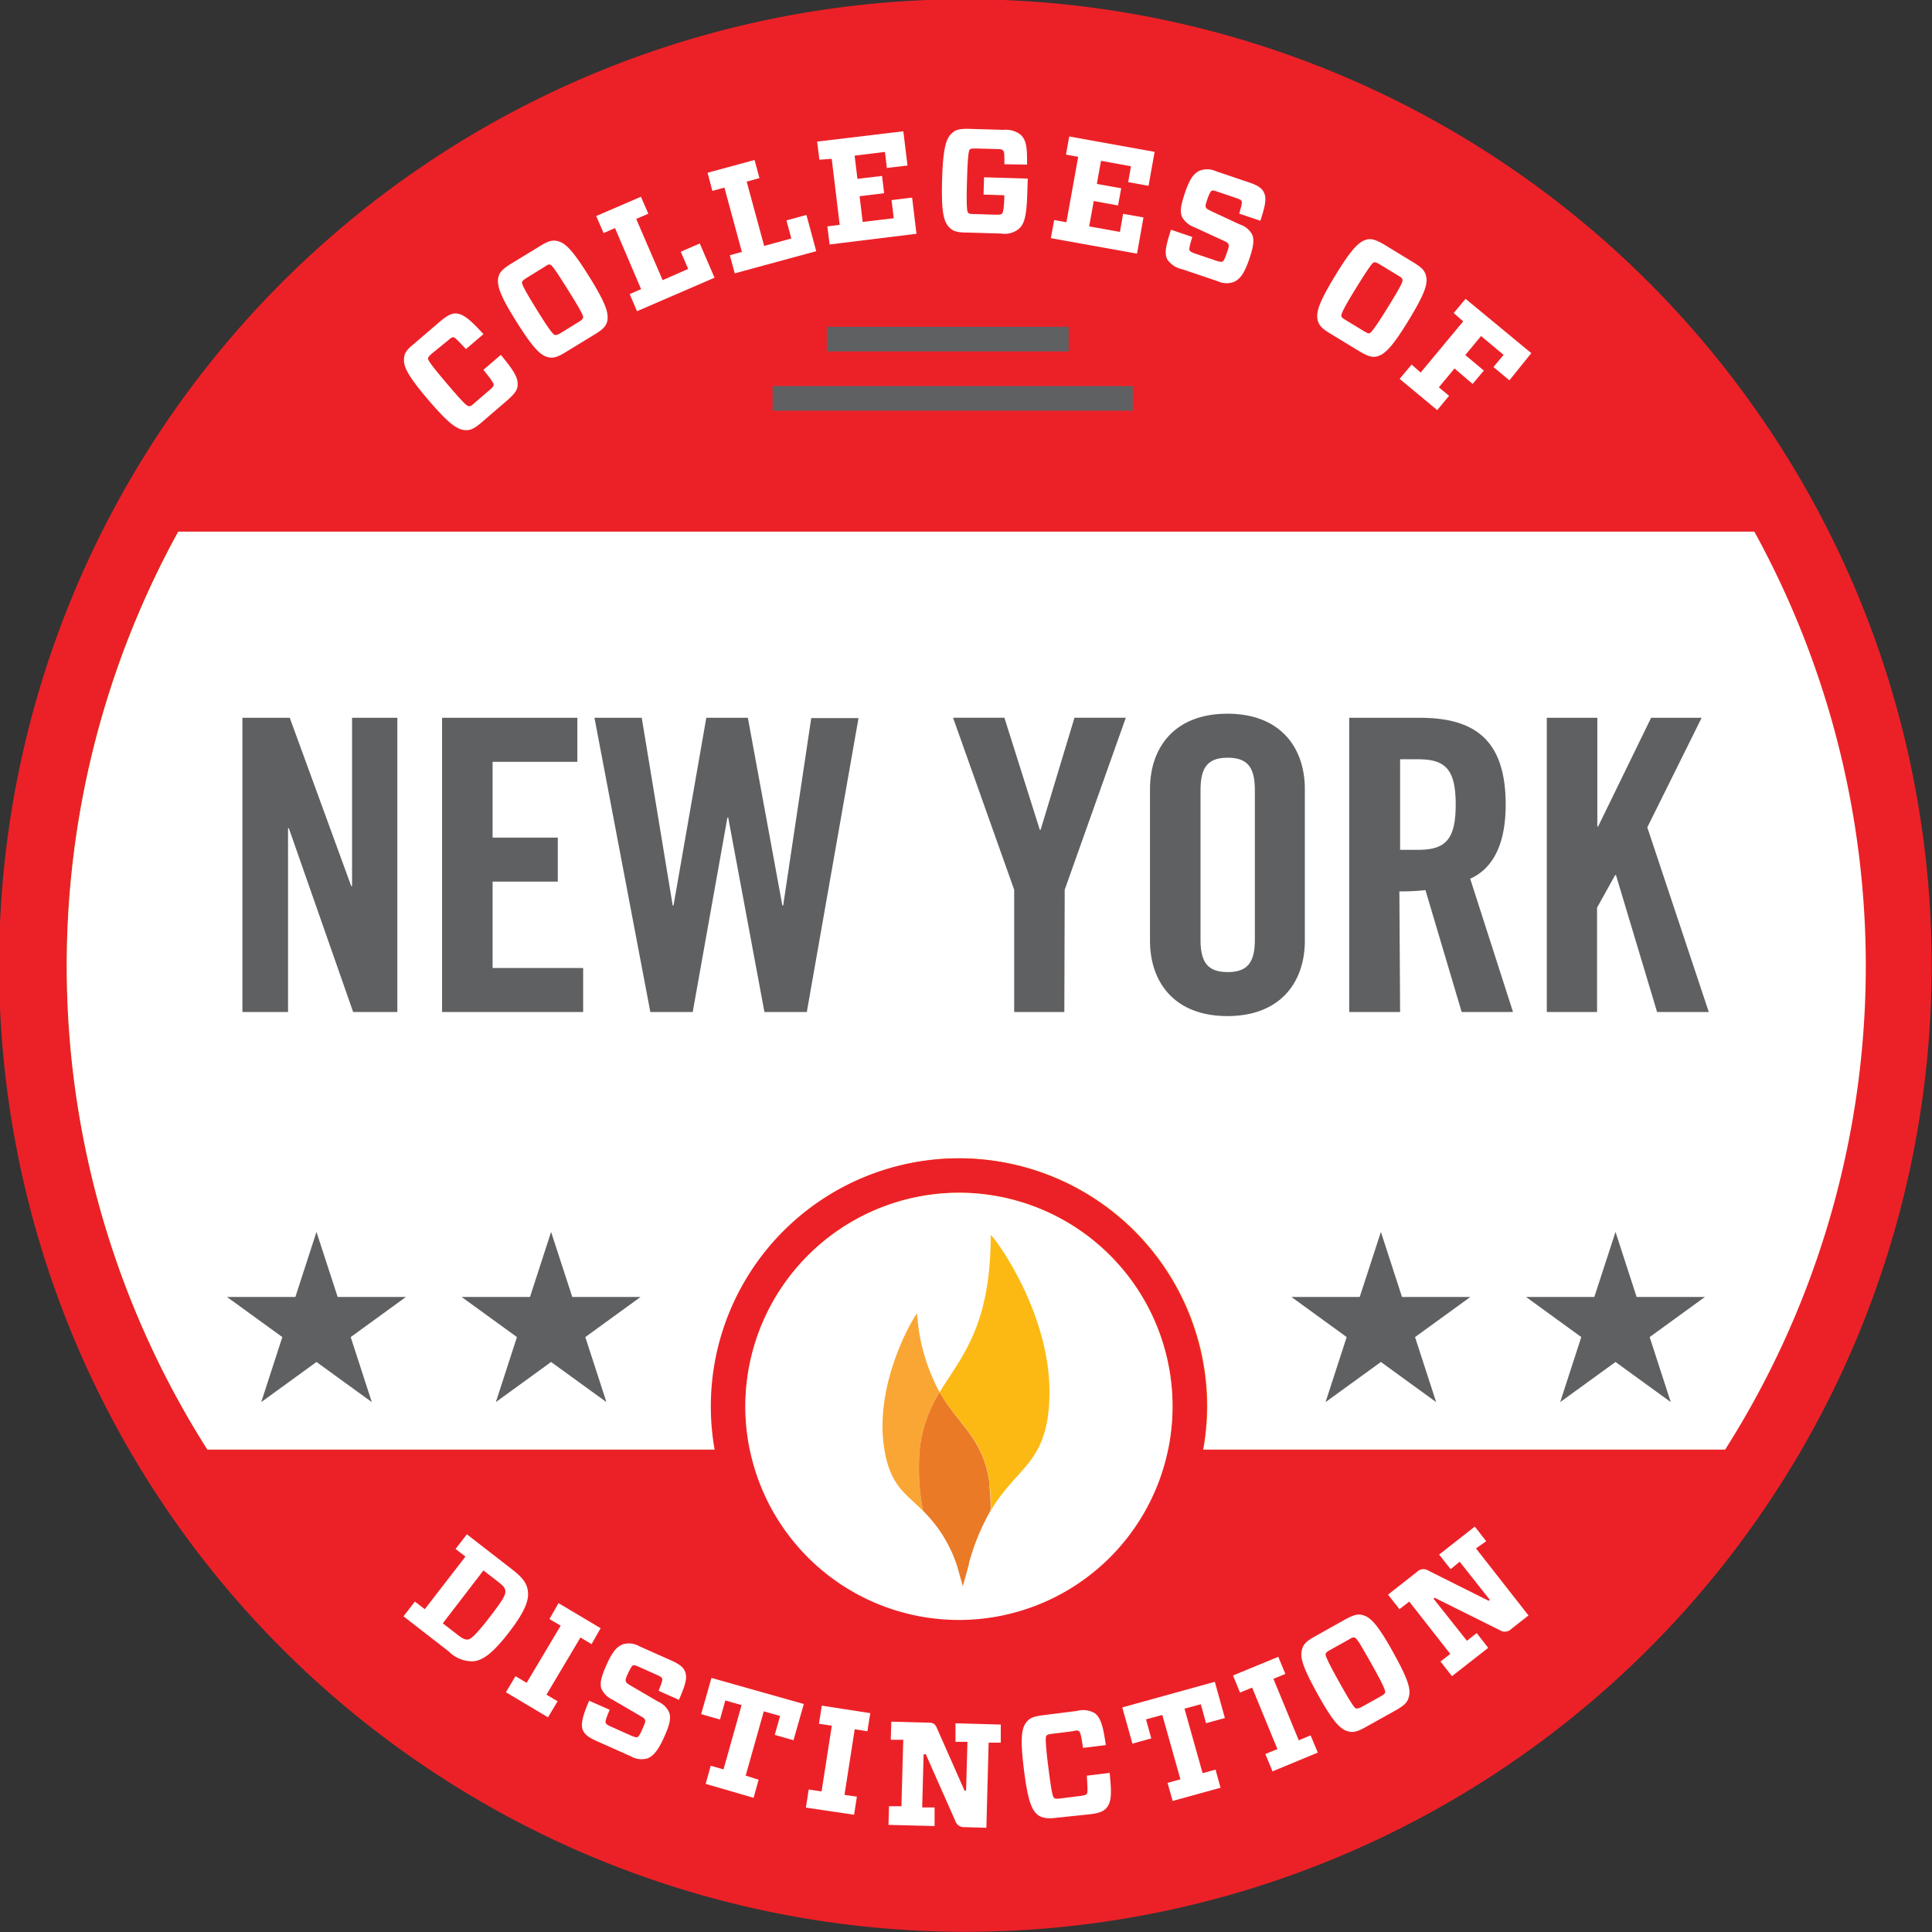 <svg xmlns="http://www.w3.org/2000/svg" viewBox="0 0 213.36 213.36"><rect x="0" y="0" width="213.36" height="213.36" fill="#333333" stroke="none"/><defs><style>.cls-1{fill:#ec2127}.cls-2{fill:#f08b1d}.cls-3{fill:#fff}</style></defs><g id="Layer_2" data-name="Layer 2"><g id="Layer_1-2" data-name="Layer 1"><path class="cls-1" d="M194.32 45.85a106.71 106.71 0 1 0 19 60.83 106.56 106.56 0 0 0-19-60.83M22.9 160.08a99.57 99.57 0 0 1-3.23-101.37h174a99.6 99.6 0 0 1-3.22 101.37z"/><path class="cls-2" d="M22.9 160.08a99.57 99.57 0 0 1-3.23-101.37h174a99.6 99.6 0 0 1-3.22 101.37z"/><path class="cls-2" d="M82.31 155.31a23.61 23.61 0 0 1 21.17-23.46 23.61 23.61 0 0 0-21.17 23.46m25.99-23.46a23.62 23.62 0 0 1 21.17 23.46 23.62 23.62 0 0 0-21.17-23.46"/><path class="cls-3" d="M193.69 58.71h-174a99.57 99.57 0 0 0 3.21 101.37H79a26.87 26.87 0 0 1-.45-4.77 27.39 27.39 0 0 1 54.78 0 26.87 26.87 0 0 1-.45 4.77h57.64a99.6 99.6 0 0 0 3.22-101.37"/><path class="cls-1" d="M105.89 131.72a23.59 23.59 0 1 1-23.58 23.59 23.62 23.62 0 0 1 23.58-23.59m0-3.8a27.39 27.39 0 1 0 27.39 27.39 27.39 27.39 0 0 0-27.39-27.39"/><path class="cls-3" d="M105.89 131.72a23.59 23.59 0 1 1-23.58 23.59 23.62 23.62 0 0 1 23.58-23.59"/><path d="M109.43 166.8c2.93-4.91 6.21-5.17 6.46-12.39.32-9.54-6.48-18.33-6.48-18 0 10.16-3.3 13.46-5.64 17.34 2.18 3.78 5 5.11 5.53 10.34a20.29 20.29 0 0 1 .13 2.7" style="fill:#fdb913"/><path d="M103.77 153.76a20.91 20.91 0 0 1-2.49-8.69c0-.26-4.64 7.08-3.69 14.45.57 4.45 2.32 5.33 4.34 7.32a24.36 24.36 0 0 1-.44-5.16 14.62 14.62 0 0 1 2.28-7.92" style="fill:#faa634"/><path d="M109.3 164.1c-.58-5.23-3.35-6.56-5.53-10.34a14.62 14.62 0 0 0-2.28 7.92 23.72 23.72 0 0 0 .44 5.16 15.13 15.13 0 0 1 3.78 6.14l.62 2.19.56-2c0-.12.06-.23.1-.35s0-.1 0-.12a24.68 24.68 0 0 1 2.41-5.89 20.21 20.21 0 0 0-.13-2.7" style="fill:#ea7a26"/><path class="cls-3" d="M58.3 175.74c.13 1-.36 2.29-2.1 4.54s-2.83 3.05-3.86 3.18a3.64 3.64 0 0 1-2.78-1.08l-5-3.88 1.26-1.63 1.09.84 4.49-5.81-1.09-.84 1.25-1.62 5 3.88c1.15.89 1.64 1.54 1.74 2.42zm-9.4 3.53 1.64 1.27c.55.42.8.55 1.13.52s.88-.5 2.38-2.44 1.81-2.51 1.76-2.92-.23-.55-.78-1l-1.64-1.27zm12.68 8.61-1.06 1.77-4.65-2.77 1.06-1.77 1.23.73 3.76-6.31-1.24-.73 1-1.76 4.65 2.77-1 1.76-1.23-.73-3.75 6.31zm9.92 6.31a2.36 2.36 0 0 1-1.85-.24l-3.76-1.68c-.89-.39-1.34-.74-1.54-1.24s-.1-1.34.71-3.21l2.27 1c-.43 1-.49 1.31-.44 1.44s.18.24.63.44l2.1.94c.44.19.63.24.77.2s.32-.34.6-1 .3-.72.23-.92-.24-.26-.64-.5l-2.91-1.7a2.56 2.56 0 0 1-1.24-1.19c-.21-.6-.07-1.28.56-2.69s1.12-2 1.82-2.26a2.33 2.33 0 0 1 1.81.23l3.5 1.56c.89.4 1.35.75 1.53 1.22.25.65.13 1.28-.67 3.13l-2.25-1c.39-.95.45-1.2.39-1.35s-.17-.22-.59-.41l-1.94-.87c-.39-.17-.55-.22-.68-.17s-.3.33-.56.89-.3.73-.22.91.2.23.64.5l2.91 1.7a2.36 2.36 0 0 1 1.21 1.17c.23.58.1 1.3-.53 2.71s-1.17 2.13-1.86 2.39zm12.28 2.35-.56 2-5.29-1.54.56-2 1.41.4 2-7.1-1.8-.51-.59 2.1-2.08-.59 1.14-4 10.2 2.88-1.14 4-2.07-.59.59-2.09-1.8-.51-2 7.1zm10.85 1.87-.31 2-5.32-.79.31-2 1.42.22 1.13-7.26-1.42-.22.32-2 5.35.83-.32 2-1.4-.22-1.13 7.25zm12.21-6.05h-1.32v-2.05l5 .14v2h-1.34l-.25 9.4-2.44-.07a1 1 0 0 1-1-.71l-3.25-7.34H102l-.16 5.87h1.37v2.06l-5.09-.13.06-2.06h1.37l.2-7.34h-1.38l.06-2 4.09.11c.6 0 .78.17 1 .72l3 6.79h.17zm9.79 8.39c-1.07.13-1.53 0-2-.3-.69-.54-1.12-1.56-1.55-5s-.27-4.58.27-5.26c.34-.44.76-.64 1.83-.77l3.73-.47a2.6 2.6 0 0 1 2 .25c.63.49.91 1.38 1.21 3.52l-2.52.31c-.2-1.39-.29-1.72-.44-1.84s-.26-.1-.71 0l-2.16.27c-.51.06-.63.11-.73.22s-.15.58.21 3.47.5 3.29.64 3.4.26.11.77.05l2.16-.27c.47-.06.59-.12.68-.23s.11-.41 0-2l2.52-.31c.24 2.23.21 3.17-.3 3.81-.33.44-.88.64-1.89.76zm17.61-5.32.55 2-5.29 1.46-.56-2 1.42-.39-2-7.11-1.8.49.58 2.1-2.08.58-1.12-4 10.22-2.83 1.11 4-2.08.57-.58-2.09-1.8.49 2 7.12zm10.5-3.78.79 1.9-5 2.07-.79-1.91 1.33-.55-2.79-6.79-1.34.55-.77-1.89 5-2.06.78 1.89-1.32.54 2.8 6.79zm3.84-12.82c1-.53 1.4-.61 1.93-.46.84.23 1.62 1 3.33 4.08s2 4.13 1.73 5c-.15.54-.45.87-1.4 1.41l-3.37 1.88c-.94.53-1.4.61-1.94.46-.84-.24-1.62-1-3.33-4.08s-2-4.14-1.73-5c.15-.53.47-.88 1.41-1.4zm1.19 9.85c.16 0 .29 0 .73-.24l1.9-1.06c.43-.24.54-.34.57-.49s-.08-.59-1.5-3.12-1.67-2.86-1.87-2.92-.28 0-.71.25l-1.9 1.06c-.44.24-.54.34-.59.48s.08.59 1.5 3.13 1.7 2.86 1.87 2.91zm11.43-16.21-1 .82-1.27-1.61 3.94-3.09 1.26 1.61-1.13.8 5.8 7.4-1.92 1.51a1 1 0 0 1-1.26.11l-7.18-3.57-.13.1 3.69 4.65 1.08-.85 1.27 1.63-4 3.13-1.27-1.62 1.08-.84-4.53-5.78-1.08.84-1.26-1.61 3.21-2.52a1 1 0 0 1 1.26-.12l6.64 3.32.13-.1zM53.16 46.67c-.82.7-1.25.87-1.81.83-.87-.07-1.79-.69-4.06-3.35s-2.75-3.68-2.67-4.54c0-.55.29-1 1.11-1.65l2.86-2.45c.77-.65 1.29-.93 1.8-.89.8.07 1.52.66 3 2.28l-1.93 1.65c-.94-1-1.2-1.28-1.38-1.3s-.27.06-.62.36L47.75 39c-.38.33-.46.44-.48.59s.2.56 2.09 2.78 2.21 2.47 2.4 2.48.28 0 .67-.37l1.65-1.42c.36-.3.43-.43.44-.56s-.13-.41-1.13-1.66l1.92-1.65c1.43 1.73 1.93 2.54 1.85 3.35 0 .55-.38 1-1.15 1.68zm6.48-19.5c.94-.58 1.37-.67 1.92-.55.84.19 1.65.94 3.51 3.93s2.15 4 2 4.89c-.13.54-.41.89-1.34 1.46l-3.28 2c-.92.57-1.37.67-1.91.55-.86-.2-1.67-1-3.51-3.93s-2.17-4-2-4.89c.13-.54.43-.89 1.34-1.46zM61.28 37c.16 0 .29 0 .72-.27l1.85-1.14c.42-.26.52-.37.55-.52s-.12-.58-1.64-3-1.81-2.79-2-2.84-.28 0-.69.28l-1.85 1.14c-.43.27-.53.37-.57.51s.11.59 1.64 3.06 1.81 2.69 1.99 2.78zm6.64-11.81-1.26.55-.82-1.88 4.94-2.13.82 1.87-1.34.58 2.92 6.76L76 29.7l-.82-1.9 2.1-.91 1.63 3.78-8.56 3.7-.81-1.89 1.26-.55zM80 20.72l-1.33.36-.53-2 5.19-1.41.54 2-1.41.39 1.93 7.1 3-.82-.54-2 2.21-.6 1.08 4-9 2.45-.54-2 1.33-.37zm10.49-3.08-.25-2 9.52-1.14.46 3.78-2.28.27-.21-1.77-3.35.41.31 2.56 2.72-.32.23 1.91-2.71.33.34 2.84 3.43-.41-.24-2 2.27-.28.48 4L91.62 27l-.25-2 1.36-.17-.88-7.29zm20.43.5c0-1.15 0-1.39-.16-1.53s-.22-.13-.71-.15l-2.19-.06c-.51 0-.64 0-.76.11s-.23.66-.31 3.47 0 3.34.11 3.49.24.16.75.17l2.27.07c.46 0 .62 0 .74-.13s.21-.57.25-1.7v-.32l-2.29-.07.05-1.91 4.83.14-.05 1.55c-.07 2.63-.34 3.48-.93 4a2.5 2.5 0 0 1-2 .52l-3.81-.11c-1.08 0-1.52-.19-1.9-.59-.6-.64-.87-1.71-.77-5.21s.43-4.57 1.07-5.16c.4-.38.85-.52 1.93-.49l3.77.11a2.67 2.67 0 0 1 1.93.56c.56.58.71 1.22.68 3.28zm6.8-1.07.36-2 9.43 1.7-.67 3.75-2.25-.41.31-1.75-3.31-.6-.46 2.55 2.69.48-.35 1.9-2.68-.49-.51 2.8 3.4.61.35-2 2.25.4-.71 4-9.52-1.71.37-2 1.35.24 1.3-7.22zm18.6 14.04a2.31 2.31 0 0 1-1.86-.06l-3.91-1.32a2.6 2.6 0 0 1-1.65-1.1c-.29-.6-.22-1.32.42-3.26l2.35.8c-.33 1.08-.36 1.34-.3 1.47s.2.22.66.38l2.19.74c.44.15.64.18.78.13s.28-.37.5-1 .24-.75.15-.94-.26-.24-.68-.44l-3.06-1.41a2.57 2.57 0 0 1-1.35-1.1c-.27-.58-.19-1.26.31-2.73s.93-2.09 1.59-2.41a2.32 2.32 0 0 1 1.83.05l3.63 1.23c.93.31 1.41.61 1.64 1.07.31.62.25 1.26-.37 3.17l-2.34-.79c.3-1 .33-1.23.26-1.38s-.19-.2-.62-.35l-2-.68c-.4-.14-.56-.18-.68-.11s-.28.35-.48.94-.24.75-.14.92.22.21.68.44l3.06 1.42a2.38 2.38 0 0 1 1.32 1.05c.28.56.22 1.28-.28 2.75s-.97 2.2-1.65 2.52zM156.13 29c.93.57 1.22.92 1.35 1.46.22.84-.08 1.9-1.91 4.9s-2.63 3.75-3.48 4c-.54.13-1 0-1.92-.54l-3.29-2c-.93-.56-1.22-.91-1.36-1.45-.2-.86.1-1.92 1.92-4.91s2.63-3.76 3.47-4c.54-.13 1 0 1.92.53zm-8 5.88c0 .16.14.26.57.52l1.86 1.13c.42.26.56.31.7.26s.47-.37 2-2.84 1.67-2.87 1.62-3.07-.14-.24-.56-.5l-1.86-1.13c-.43-.26-.56-.3-.71-.28s-.47.37-2 2.85-1.65 2.91-1.61 3.09zm12.41-.31 1.31-1.57 7.26 6-2.42 3-1.76-1.47 1.12-1.34-2.49-2.08-1.74 2.1 2.05 1.71-1.24 1.48-2-1.71-1.73 2.08 1.13.94-1.31 1.58-4.15-3.45 1.32-1.58 1 .88 4.7-5.65z"/><path d="M85.32 42.63h39.78v2.73H85.32zm5.99-6.54h26.71v2.72H91.31zm-30.45 99.96 2.34 7.18h7.54l-6.1 4.43 2.33 7.18-6.11-4.43-6.1 4.43 2.33-7.18-6.11-4.43h7.55l2.33-7.18zm-25.91 0 2.34 7.18h7.54l-6.1 4.43 2.33 7.18-6.11-4.43-6.1 4.43 2.33-7.18-6.11-4.43h7.55l2.33-7.18zm143.46 0 2.33 7.18h7.54l-6.1 4.43 2.33 7.18-6.1-4.43-6.11 4.43 2.33-7.18-6.1-4.43h7.54l2.34-7.18zm-25.91 0 2.33 7.18h7.55l-6.11 4.43 2.33 7.18-6.1-4.43-6.11 4.43 2.33-7.18-6.1-4.43h7.54l2.34-7.18zM26.77 111.76V79.27H32l6.79 18.59h.09V79.27h5v32.49H39l-7.1-20.29h-.09v20.29zm22.05 0V79.27h14.94v4.86H54.4v8.37h7.2v4.86h-7.2v9.54h10v4.86zM78 79.27h4.59L86.4 100h.09l3.1-20.7h5.22l-5.71 32.46h-4.68l-4-21.47h-.09l-3.83 21.47h-4.68l-6.17-32.49h5.22L74.29 100h.09zm39.54 32.49H112v-13.5l-6.75-19h5.67l3.91 12.38h.09l3.74-12.38h5.67l-6.75 19zM127 87.15c0-4.59 2.7-8.33 8.55-8.33s8.55 3.74 8.55 8.33v16.73c0 4.59-2.7 8.33-8.55 8.33s-8.55-3.74-8.55-8.33zm5.58 16.6c0 2.43.72 3.6 3 3.6s3-1.17 3-3.6V87.28c0-2.43-.72-3.6-3-3.6s-3 1.17-3 3.6zm22.04 8.01H149V79.27h7.83c6.25 0 9.45 2.66 9.45 9.59 0 5.22-2 7.33-3.92 8.18l4.73 14.72h-5.67l-4-13.46a24.43 24.43 0 0 1-2.88.14zm0-17.91h2c3 0 4.14-1.12 4.14-5s-1.13-5-4.14-5h-2zm16.2 17.91V79.27h5.58v12h.09l5.85-12h5.58l-6 12.1 6.79 20.39H183l-4.54-15.12h-.09l-2 3.6v11.52z" style="fill:#5f6062"/></g></g></svg>